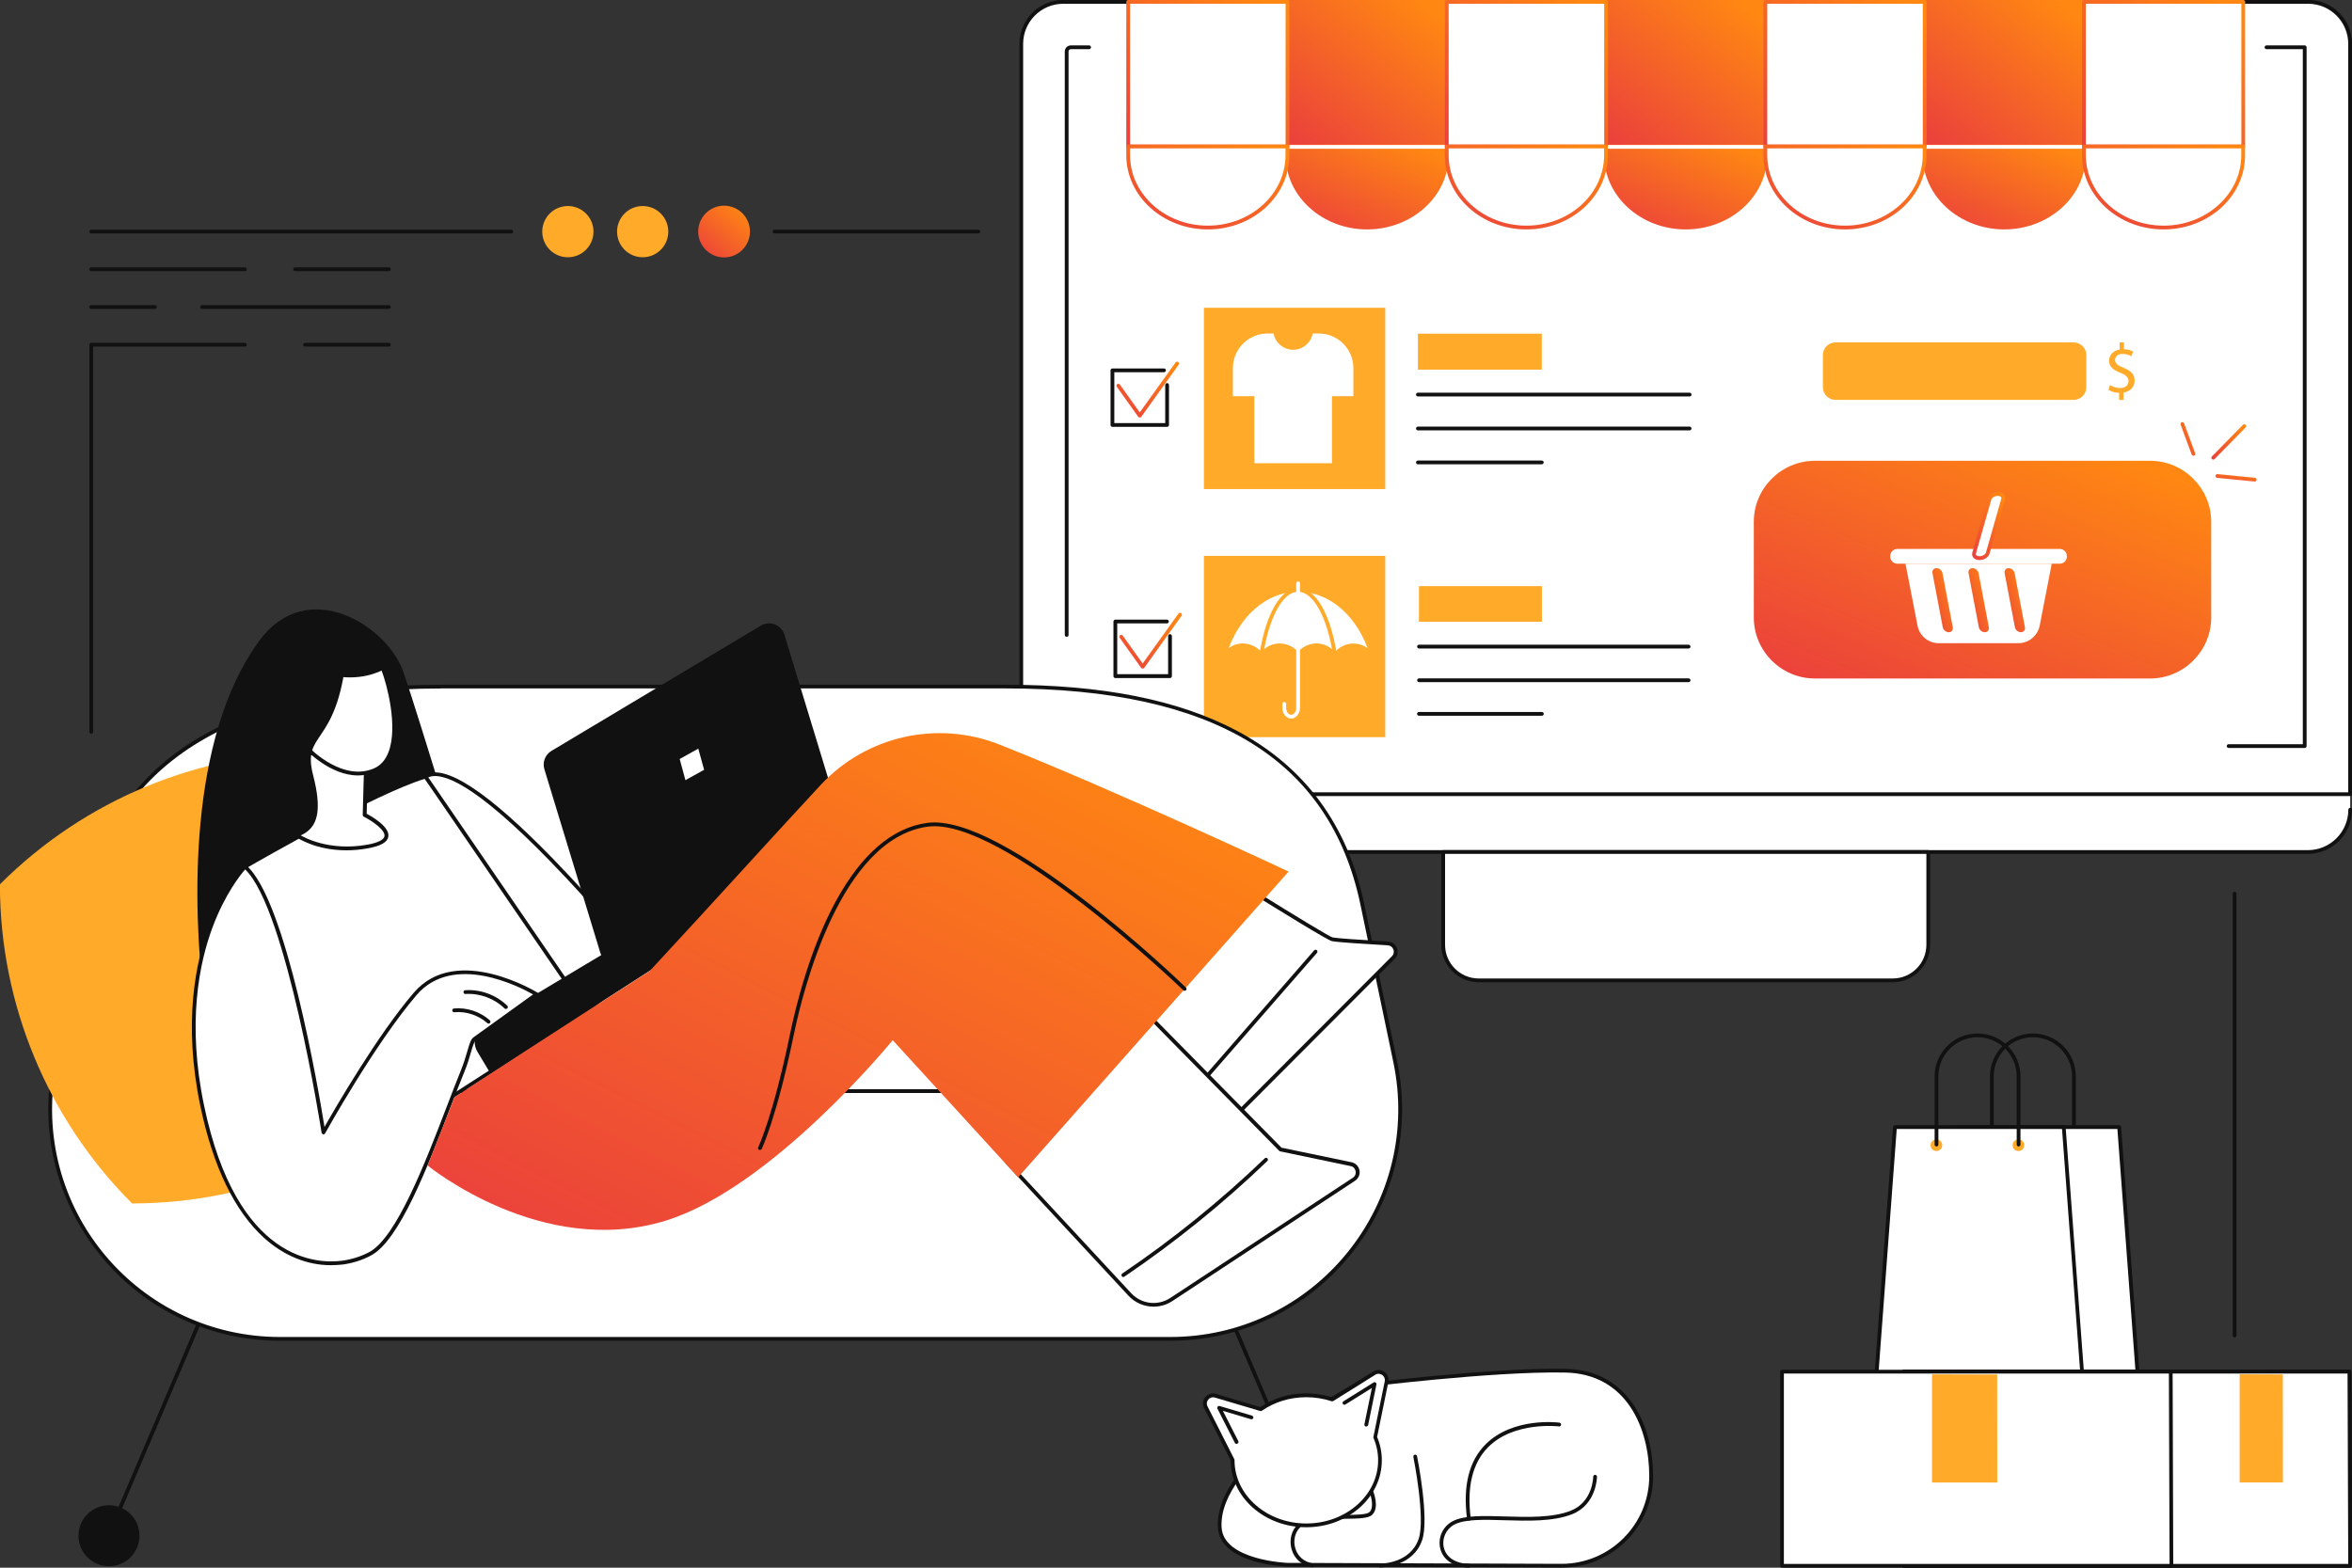 <svg width="270" height="180" viewBox="0 0 270 180" fill="none" xmlns="http://www.w3.org/2000/svg">
<rect x="0" y="0" width="270" height="180" fill="#333333" stroke="none"/>
<g clip-path="url(#clip0_142_2808)">
<path d="M267.69 90.108H123.207L117.246 90.954V93.118C117.246 95.725 119.42 97.829 122.105 97.829H264.936C267.621 97.829 269.795 95.725 269.795 93.118V91.387L267.69 90.108Z" fill="white"/>
<path d="M269.785 91.19H117.246V5.026C117.246 2.371 119.4 0.207 122.066 0.207H264.975C267.631 0.207 269.795 2.361 269.795 5.026V91.19H269.785Z" fill="white"/>
<path d="M269.785 91.407H117.246C117.128 91.407 117.029 91.308 117.029 91.19V5.026C117.029 2.252 119.282 -0.01 122.066 -0.01H264.974C267.748 -0.01 270.011 2.243 270.011 5.026V91.19C270.001 91.308 269.903 91.407 269.785 91.407ZM117.462 90.974H269.568V5.036C269.568 2.498 267.503 0.433 264.965 0.433H122.056C119.518 0.433 117.452 2.498 117.452 5.036V90.974H117.462Z" fill="#111111"/>
<path d="M122.449 73.121C122.331 73.121 122.232 73.023 122.232 72.905V5.912C122.232 5.528 122.547 5.213 122.931 5.213H125.026C125.144 5.213 125.242 5.311 125.242 5.43C125.242 5.548 125.144 5.646 125.026 5.646H122.931C122.783 5.646 122.665 5.764 122.665 5.912V72.905C122.675 73.023 122.577 73.121 122.449 73.121Z" fill="#111111"/>
<path d="M264.571 85.879H255.836C255.718 85.879 255.619 85.78 255.619 85.662C255.619 85.544 255.718 85.446 255.836 85.446H264.354V5.646H260.183C260.065 5.646 259.967 5.548 259.967 5.43C259.967 5.311 260.065 5.213 260.183 5.213H264.571C264.689 5.213 264.787 5.311 264.787 5.43V85.672C264.787 85.79 264.698 85.879 264.571 85.879Z" fill="#111111"/>
<path d="M264.935 98.046H122.105C119.311 98.046 117.029 95.774 117.029 92.971C117.029 92.853 117.128 92.754 117.246 92.754C117.364 92.754 117.462 92.853 117.462 92.971C117.462 95.528 119.548 97.613 122.105 97.613H264.935C267.493 97.613 269.578 95.528 269.578 92.971C269.578 92.853 269.676 92.754 269.795 92.754C269.913 92.754 270.011 92.853 270.011 92.971C270.001 95.764 267.729 98.046 264.935 98.046Z" fill="#111111"/>
<path d="M217.276 112.564H169.754C167.502 112.564 165.672 110.734 165.672 108.482V97.829H221.358V108.482C221.358 110.734 219.528 112.564 217.276 112.564Z" fill="white"/>
<path d="M217.275 112.78H169.754C167.383 112.78 165.455 110.852 165.455 108.482V97.829C165.455 97.712 165.553 97.613 165.671 97.613H221.358C221.476 97.613 221.574 97.712 221.574 97.829V108.482C221.574 110.852 219.646 112.78 217.275 112.78ZM165.888 98.046V108.482C165.888 110.616 167.619 112.348 169.754 112.348H217.275C219.41 112.348 221.141 110.616 221.141 108.482V98.046H165.888Z" fill="#111111"/>
<path d="M166.085 0.216H147.799V16.82H166.085V0.216Z" fill="url(#paint0_linear_142_2808)"/>
<path d="M166.301 17.036H147.582V0H166.301V17.036ZM148.015 16.603H165.869V0.433H148.015V16.603Z" fill="url(#paint1_linear_142_2808)"/>
<path d="M147.799 16.82V17.823C147.799 22.407 151.891 26.125 156.937 26.125C161.983 26.125 166.076 22.407 166.076 17.823V16.82H147.799Z" fill="url(#paint2_linear_142_2808)"/>
<path d="M156.937 26.341C151.772 26.341 147.582 22.515 147.582 17.823V16.603H166.301V17.823C166.301 22.525 162.101 26.341 156.937 26.341ZM148.015 17.036V17.823C148.015 22.279 152.018 25.908 156.937 25.908C161.855 25.908 165.859 22.279 165.859 17.823V17.036H148.015Z" fill="url(#paint3_linear_142_2808)"/>
<path d="M202.658 0.216H184.371V16.82H202.658V0.216Z" fill="url(#paint4_linear_142_2808)"/>
<path d="M202.874 17.036H184.154V0H202.874V17.036ZM184.587 16.603H202.441V0.433H184.587V16.603Z" fill="url(#paint5_linear_142_2808)"/>
<path d="M184.371 16.82V17.823C184.371 22.407 188.463 26.125 193.509 26.125C198.556 26.125 202.648 22.407 202.648 17.823V16.82H184.371Z" fill="url(#paint6_linear_142_2808)"/>
<path d="M193.509 26.341C188.345 26.341 184.145 22.515 184.145 17.823V16.603H202.864V17.823C202.874 22.525 198.673 26.341 193.509 26.341ZM184.587 17.036V17.823C184.587 22.279 188.591 25.908 193.509 25.908C198.428 25.908 202.431 22.279 202.431 17.823V17.036H184.587Z" fill="url(#paint7_linear_142_2808)"/>
<path d="M239.232 0.216H220.945V16.82H239.232V0.216Z" fill="url(#paint8_linear_142_2808)"/>
<path d="M239.448 17.036H220.729V0H239.448V17.036ZM221.161 16.603H239.015V0.433H221.161V16.603Z" fill="url(#paint9_linear_142_2808)"/>
<path d="M220.945 16.82V17.823C220.945 22.407 225.037 26.125 230.084 26.125C235.13 26.125 239.222 22.407 239.222 17.823V16.82H220.945Z" fill="url(#paint10_linear_142_2808)"/>
<path d="M230.083 26.341C224.919 26.341 220.719 22.515 220.719 17.823V16.603H239.438V17.823C239.448 22.525 235.248 26.341 230.083 26.341ZM221.161 17.036V17.823C221.161 22.279 225.165 25.908 230.083 25.908C235.002 25.908 239.005 22.279 239.005 17.823V17.036H221.161Z" fill="url(#paint11_linear_142_2808)"/>
<path d="M243.922 17.075H142.859C142.741 17.075 142.643 16.977 142.643 16.859C142.643 16.741 142.741 16.643 142.859 16.643H243.922C244.04 16.643 244.138 16.741 244.138 16.859C244.138 16.977 244.04 17.075 243.922 17.075Z" fill="white"/>
<path d="M147.798 0.216H129.512V16.82H147.798V0.216Z" fill="white"/>
<path d="M147.798 17.036H129.511C129.393 17.036 129.295 16.938 129.295 16.82V0.216C129.295 0.098 129.393 0 129.511 0H147.798C147.916 0 148.014 0.098 148.014 0.216V16.82C148.014 16.938 147.916 17.036 147.798 17.036ZM129.728 16.603H147.582V0.433H129.728V16.603Z" fill="url(#paint12_linear_142_2808)"/>
<path d="M129.512 16.82V17.823C129.512 22.407 133.604 26.125 138.65 26.125C143.696 26.125 147.788 22.407 147.788 17.823V16.82H129.512Z" fill="white"/>
<path d="M138.66 26.341C133.495 26.341 129.295 22.515 129.295 17.823V16.82C129.295 16.702 129.393 16.603 129.511 16.603H147.798C147.916 16.603 148.014 16.702 148.014 16.82V17.823C148.014 22.525 143.814 26.341 138.66 26.341ZM129.728 17.036V17.823C129.728 22.279 133.731 25.908 138.65 25.908C143.568 25.908 147.572 22.279 147.572 17.823V17.036H129.728Z" fill="url(#paint13_linear_142_2808)"/>
<path d="M184.371 0.216H166.084V16.82H184.371V0.216Z" fill="white"/>
<path d="M184.37 17.036H166.084C165.966 17.036 165.867 16.938 165.867 16.82V0.216C165.867 0.098 165.966 0 166.084 0H184.37C184.488 0 184.587 0.098 184.587 0.216V16.82C184.587 16.938 184.488 17.036 184.37 17.036ZM166.3 16.603H184.154V0.433H166.3V16.603Z" fill="url(#paint14_linear_142_2808)"/>
<path d="M166.084 16.82V17.823C166.084 22.407 170.176 26.125 175.232 26.125C180.278 26.125 184.38 22.407 184.38 17.823V16.82H166.084Z" fill="white"/>
<path d="M175.222 26.341C170.058 26.341 165.857 22.515 165.857 17.823V16.82C165.857 16.702 165.956 16.603 166.074 16.603H184.36C184.478 16.603 184.577 16.702 184.577 16.82V17.823C184.587 22.525 180.386 26.341 175.222 26.341ZM166.3 17.036V17.823C166.3 22.279 170.304 25.908 175.222 25.908C180.14 25.908 184.144 22.279 184.144 17.823V17.036H166.3Z" fill="url(#paint15_linear_142_2808)"/>
<path d="M220.945 0.216H202.658V16.82H220.945V0.216Z" fill="white"/>
<path d="M220.944 17.036H202.658C202.54 17.036 202.441 16.938 202.441 16.82V0.216C202.441 0.098 202.54 0 202.658 0H220.944C221.062 0 221.161 0.098 221.161 0.216V16.82C221.161 16.938 221.062 17.036 220.944 17.036ZM202.874 16.603H220.728V0.433H202.874V16.603Z" fill="url(#paint16_linear_142_2808)"/>
<path d="M202.658 16.82V17.823C202.658 22.407 206.75 26.125 211.806 26.125C216.853 26.125 220.945 22.407 220.945 17.823V16.82H202.658Z" fill="white"/>
<path d="M211.796 26.341C206.632 26.341 202.432 22.515 202.432 17.823V16.82C202.432 16.702 202.53 16.603 202.648 16.603H220.935C221.053 16.603 221.151 16.702 221.151 16.82V17.823C221.161 22.525 216.961 26.341 211.796 26.341ZM202.874 17.036V17.823C202.874 22.279 206.878 25.908 211.796 25.908C216.715 25.908 220.718 22.279 220.718 17.823V17.036H202.874Z" fill="url(#paint17_linear_142_2808)"/>
<path d="M257.517 0.216H239.23V16.82H257.517V0.216Z" fill="white"/>
<path d="M257.517 17.036H239.23C239.112 17.036 239.014 16.938 239.014 16.82V0.216C239.014 0.098 239.112 0 239.23 0H257.517C257.635 0 257.733 0.098 257.733 0.216V16.82C257.733 16.938 257.635 17.036 257.517 17.036ZM239.446 16.603H257.3V0.433H239.446V16.603Z" fill="url(#paint18_linear_142_2808)"/>
<path d="M239.23 16.82V17.823C239.23 22.407 243.323 26.125 248.379 26.125C253.425 26.125 257.517 22.407 257.517 17.823V16.82H239.23Z" fill="white"/>
<path d="M248.369 26.341C243.204 26.341 239.004 22.515 239.004 17.823V16.82C239.004 16.702 239.102 16.603 239.22 16.603H257.507C257.625 16.603 257.723 16.702 257.723 16.82V17.823C257.733 22.525 253.533 26.341 248.369 26.341ZM239.447 17.036V17.823C239.447 22.279 243.45 25.908 248.369 25.908C253.287 25.908 257.29 22.279 257.29 17.823V17.036H239.447Z" fill="url(#paint19_linear_142_2808)"/>
<path d="M159.022 35.341H138.207V56.154H159.022V35.341Z" fill="#FFAA29"/>
<path d="M155.362 42.266C155.362 40.072 153.581 38.292 151.388 38.292H150.689C150.493 39.354 149.558 40.161 148.447 40.161C147.335 40.161 146.4 39.354 146.204 38.292H145.505C143.312 38.292 141.531 40.072 141.531 42.266V45.492H143.99V53.184H152.903V45.492H155.362V42.266Z" fill="white"/>
<path d="M193.962 45.521H162.769C162.651 45.521 162.553 45.423 162.553 45.305C162.553 45.187 162.651 45.089 162.769 45.089H193.962C194.08 45.089 194.178 45.187 194.178 45.305C194.178 45.433 194.08 45.521 193.962 45.521Z" fill="#111111"/>
<path d="M193.962 49.416H162.769C162.651 49.416 162.553 49.318 162.553 49.2C162.553 49.082 162.651 48.984 162.769 48.984H193.962C194.08 48.984 194.178 49.082 194.178 49.2C194.178 49.318 194.08 49.416 193.962 49.416Z" fill="#111111"/>
<path d="M176.993 53.312H162.769C162.651 53.312 162.553 53.213 162.553 53.095C162.553 52.977 162.651 52.879 162.769 52.879H176.993C177.111 52.879 177.21 52.977 177.21 53.095C177.21 53.213 177.111 53.312 176.993 53.312Z" fill="#111111"/>
<path d="M176.994 38.312H162.77V42.443H176.994V38.312Z" fill="#FFAA29"/>
<path d="M193.845 74.459H162.898C162.78 74.459 162.682 74.361 162.682 74.243C162.682 74.125 162.78 74.026 162.898 74.026H193.845C193.963 74.026 194.061 74.125 194.061 74.243C194.061 74.361 193.963 74.459 193.845 74.459Z" fill="#111111"/>
<path d="M193.845 78.325H162.898C162.78 78.325 162.682 78.226 162.682 78.108C162.682 77.99 162.78 77.892 162.898 77.892H193.845C193.963 77.892 194.061 77.99 194.061 78.108C194.061 78.226 193.963 78.325 193.845 78.325Z" fill="#111111"/>
<path d="M177.004 82.18H162.888C162.77 82.18 162.672 82.082 162.672 81.964C162.672 81.846 162.77 81.748 162.888 81.748H177.004C177.122 81.748 177.22 81.846 177.22 81.964C177.22 82.082 177.122 82.18 177.004 82.18Z" fill="#111111"/>
<path d="M177.004 67.298H162.889V71.39H177.004V67.298Z" fill="#FFAA29"/>
<path d="M159.022 63.826H138.207V84.639H159.022V63.826Z" fill="#FFAA29"/>
<path d="M142.663 74.085C143.45 74.085 144.198 74.459 144.788 75.138C145.378 74.459 146.126 74.085 146.913 74.085C147.69 74.085 148.447 74.459 149.027 75.128C149.608 74.449 150.365 74.085 151.142 74.085C151.929 74.085 152.677 74.459 153.267 75.138C153.857 74.459 154.605 74.085 155.392 74.085C156.149 74.085 156.867 74.459 157.448 75.088C156.041 70.623 152.756 67.702 149.037 67.702C145.329 67.702 142.043 70.574 140.637 75.039C141.197 74.42 141.916 74.085 142.663 74.085Z" fill="white"/>
<path d="M157.477 75.374C157.389 75.374 157.3 75.315 157.27 75.216C155.913 70.8 152.677 67.938 149.027 67.938C145.378 67.938 142.141 70.79 140.784 75.197C140.745 75.315 140.627 75.374 140.509 75.344C140.391 75.305 140.332 75.187 140.361 75.069C141.778 70.475 145.171 67.505 149.017 67.505C152.873 67.505 156.267 70.485 157.684 75.088C157.723 75.207 157.654 75.325 157.536 75.364C157.516 75.374 157.497 75.374 157.477 75.374Z" fill="#FFAA29"/>
<path d="M153.237 75.374C153.129 75.374 153.041 75.295 153.021 75.187C152.362 70.849 150.749 67.938 149.017 67.938C147.286 67.938 145.683 70.839 145.014 75.167C144.994 75.285 144.886 75.364 144.768 75.344C144.65 75.325 144.571 75.216 144.591 75.098C145.299 70.485 147.04 67.505 149.017 67.505C151.004 67.505 152.746 70.495 153.454 75.118C153.474 75.236 153.395 75.344 153.277 75.364C153.267 75.374 153.247 75.374 153.237 75.374Z" fill="#FFAA29"/>
<path d="M144.788 75.364C144.729 75.364 144.67 75.335 144.621 75.285C144.08 74.656 143.391 74.311 142.673 74.311C141.955 74.311 141.267 74.656 140.726 75.285C140.647 75.374 140.509 75.384 140.421 75.305C140.332 75.226 140.322 75.089 140.401 75C141.021 74.272 141.827 73.879 142.673 73.879C143.519 73.879 144.326 74.272 144.946 75C145.024 75.089 145.014 75.226 144.926 75.305C144.887 75.354 144.837 75.364 144.788 75.364Z" fill="#FFAA29"/>
<path d="M149.009 75.364C148.95 75.364 148.891 75.335 148.842 75.285C148.301 74.656 147.612 74.311 146.894 74.311C146.176 74.311 145.487 74.656 144.946 75.285C144.868 75.374 144.73 75.384 144.641 75.305C144.553 75.226 144.543 75.089 144.622 75C145.241 74.272 146.048 73.879 146.894 73.879C147.74 73.879 148.547 74.272 149.166 75C149.245 75.089 149.235 75.226 149.147 75.305C149.117 75.354 149.068 75.364 149.009 75.364Z" fill="#FFAA29"/>
<path d="M153.237 75.364C153.178 75.364 153.119 75.335 153.07 75.285C152.529 74.656 151.841 74.311 151.123 74.311C150.404 74.311 149.716 74.656 149.175 75.285C149.096 75.374 148.958 75.384 148.87 75.305C148.781 75.226 148.772 75.089 148.85 75C149.47 74.272 150.277 73.879 151.123 73.879C151.969 73.879 152.775 74.272 153.395 75C153.474 75.089 153.464 75.226 153.375 75.305C153.336 75.354 153.287 75.364 153.237 75.364Z" fill="#FFAA29"/>
<path d="M153.248 75.364C153.199 75.364 153.149 75.344 153.11 75.315C153.022 75.236 153.012 75.098 153.09 75.01C153.71 74.282 154.517 73.888 155.363 73.888C156.209 73.888 157.015 74.282 157.635 75.01C157.714 75.098 157.704 75.236 157.615 75.315C157.527 75.394 157.389 75.384 157.31 75.295C156.769 74.666 156.081 74.321 155.363 74.321C154.645 74.321 153.956 74.666 153.415 75.295C153.366 75.344 153.307 75.364 153.248 75.364Z" fill="#FFAA29"/>
<path d="M148.222 82.505C147.661 82.505 147.209 81.944 147.209 81.256V80.813C147.209 80.695 147.307 80.597 147.425 80.597C147.543 80.597 147.642 80.695 147.642 80.813V81.256C147.642 81.698 147.907 82.072 148.222 82.072C148.537 82.072 148.803 81.698 148.803 81.256V66.974C148.803 66.856 148.901 66.757 149.019 66.757C149.137 66.757 149.235 66.856 149.235 66.974V81.256C149.235 81.944 148.783 82.505 148.222 82.505Z" fill="white"/>
<path d="M133.979 49.013H127.703C127.585 49.013 127.486 48.915 127.486 48.797V42.521C127.486 42.403 127.585 42.305 127.703 42.305H133.624C133.743 42.305 133.841 42.403 133.841 42.521C133.841 42.639 133.743 42.738 133.624 42.738H127.919V48.58H133.762V44.203C133.762 44.085 133.861 43.987 133.979 43.987C134.097 43.987 134.195 44.085 134.195 44.203V48.797C134.195 48.915 134.097 49.013 133.979 49.013Z" fill="#111111"/>
<path d="M130.841 47.941C130.772 47.941 130.703 47.911 130.664 47.852L128.205 44.41C128.136 44.312 128.156 44.174 128.254 44.105C128.352 44.036 128.49 44.056 128.559 44.154L130.841 47.351L134.953 41.616C135.022 41.518 135.159 41.498 135.258 41.567C135.356 41.636 135.376 41.774 135.307 41.872L131.018 47.852C130.969 47.902 130.91 47.941 130.841 47.941Z" fill="url(#paint20_linear_142_2808)"/>
<path d="M134.313 77.852H128.037C127.919 77.852 127.82 77.754 127.82 77.636V71.361C127.82 71.243 127.919 71.144 128.037 71.144H133.958C134.077 71.144 134.175 71.243 134.175 71.361C134.175 71.479 134.077 71.577 133.958 71.577H128.253V77.41H134.096V73.033C134.096 72.915 134.195 72.816 134.313 72.816C134.431 72.816 134.529 72.915 134.529 73.033V77.626C134.529 77.754 134.44 77.852 134.313 77.852Z" fill="#111111"/>
<path d="M131.175 76.77C131.106 76.77 131.037 76.741 130.998 76.682L128.539 73.239C128.47 73.141 128.49 73.003 128.588 72.934C128.686 72.866 128.824 72.885 128.893 72.984L131.175 76.18L135.287 70.446C135.356 70.347 135.493 70.328 135.592 70.397C135.69 70.466 135.71 70.603 135.641 70.702L131.352 76.682C131.313 76.741 131.244 76.77 131.175 76.77Z" fill="url(#paint21_linear_142_2808)"/>
<path d="M246.835 77.902H208.334C204.488 77.902 201.33 74.754 201.33 70.898V59.911C201.33 56.066 204.478 52.908 208.334 52.908H246.835C250.681 52.908 253.839 56.056 253.839 59.911V70.908C253.839 74.754 250.681 77.902 246.835 77.902Z" fill="url(#paint22_linear_142_2808)"/>
<path d="M231.705 73.849H222.547C221.367 73.849 220.353 73.013 220.127 71.853L218.74 64.721H235.532L234.145 71.853C233.899 73.013 232.886 73.849 231.705 73.849Z" fill="white"/>
<path d="M236.457 64.721H217.797C217.354 64.721 216.99 64.357 216.99 63.915V63.836C216.99 63.394 217.354 63.029 217.797 63.029H236.457C236.9 63.029 237.264 63.394 237.264 63.836V63.925C237.264 64.367 236.9 64.721 236.457 64.721Z" fill="white"/>
<path d="M227.239 64.092C227.672 64.092 228.095 63.836 228.184 63.521L229.954 57.305C230.043 56.99 229.767 56.734 229.335 56.734C228.902 56.734 228.479 56.99 228.39 57.305L226.62 63.521C226.531 63.836 226.816 64.092 227.239 64.092Z" fill="white"/>
<path d="M227.24 64.308C226.925 64.308 226.659 64.19 226.512 63.993C226.394 63.836 226.364 63.649 226.413 63.453L228.184 57.236C228.302 56.823 228.804 56.498 229.335 56.498C229.65 56.498 229.915 56.616 230.063 56.813C230.181 56.971 230.21 57.157 230.161 57.354L228.391 63.571C228.282 63.984 227.771 64.308 227.24 64.308ZM229.335 56.941C228.971 56.941 228.656 57.157 228.597 57.354L226.827 63.571C226.807 63.63 226.817 63.679 226.856 63.728C226.925 63.816 227.072 63.866 227.24 63.866C227.604 63.866 227.918 63.649 227.977 63.453L229.748 57.236C229.768 57.177 229.758 57.128 229.719 57.079C229.65 56.99 229.502 56.941 229.335 56.941Z" fill="url(#paint23_linear_142_2808)"/>
<path d="M227.85 72.59C227.535 72.59 227.23 72.335 227.161 72.02L225.981 65.803C225.922 65.489 226.128 65.233 226.443 65.233C226.758 65.233 227.063 65.489 227.132 65.803L228.312 72.02C228.371 72.335 228.165 72.59 227.85 72.59Z" fill="url(#paint24_linear_142_2808)"/>
<path d="M231.992 72.59C231.678 72.59 231.373 72.335 231.304 72.02L230.123 65.803C230.064 65.489 230.271 65.233 230.586 65.233C230.9 65.233 231.205 65.489 231.274 65.803L232.455 72.02C232.514 72.335 232.307 72.59 231.992 72.59Z" fill="url(#paint25_linear_142_2808)"/>
<path d="M223.709 72.59C223.394 72.59 223.089 72.335 223.021 72.02L221.84 65.803C221.781 65.489 221.988 65.233 222.302 65.233C222.617 65.233 222.922 65.489 222.991 65.803L224.171 72.02C224.24 72.335 224.024 72.59 223.709 72.59Z" fill="url(#paint26_linear_142_2808)"/>
<path d="M254.066 52.77C254.006 52.77 253.957 52.751 253.918 52.712C253.829 52.623 253.829 52.495 253.918 52.407L257.479 48.777C257.558 48.688 257.695 48.688 257.784 48.777C257.872 48.866 257.872 48.993 257.784 49.082L254.223 52.712C254.174 52.751 254.115 52.77 254.066 52.77Z" fill="url(#paint27_linear_142_2808)"/>
<path d="M251.802 52.328C251.714 52.328 251.635 52.279 251.596 52.19L250.327 48.757C250.287 48.649 250.346 48.521 250.455 48.482C250.563 48.443 250.691 48.502 250.73 48.61L251.999 52.043C252.038 52.151 251.979 52.279 251.871 52.318C251.851 52.318 251.822 52.328 251.802 52.328Z" fill="url(#paint28_linear_142_2808)"/>
<path d="M258.836 55.288C258.826 55.288 258.826 55.288 258.816 55.288L254.528 54.866C254.41 54.856 254.321 54.748 254.331 54.63C254.341 54.511 254.449 54.423 254.567 54.433L258.856 54.856C258.974 54.866 259.062 54.974 259.052 55.092C259.043 55.21 258.954 55.288 258.836 55.288Z" fill="url(#paint29_linear_142_2808)"/>
<path d="M243.265 45.925V45.108C242.802 45.098 242.32 44.951 242.035 44.754L242.232 44.213C242.517 44.41 242.94 44.557 243.393 44.557C243.963 44.557 244.347 44.223 244.347 43.77C244.347 43.328 244.032 43.053 243.442 42.816C242.625 42.492 242.114 42.128 242.114 41.429C242.114 40.761 242.586 40.259 243.324 40.131V39.315H243.825V40.092C244.307 40.111 244.642 40.239 244.868 40.377L244.671 40.908C244.504 40.81 244.17 40.633 243.658 40.633C243.039 40.633 242.802 41.007 242.802 41.321C242.802 41.744 243.098 41.951 243.796 42.236C244.622 42.571 245.045 42.993 245.045 43.712C245.045 44.351 244.603 44.941 243.776 45.079V45.915H243.265V45.925Z" fill="#FFAA29"/>
<path d="M238.042 39.315H210.716C209.909 39.315 209.26 39.964 209.26 40.77V44.459C209.26 45.266 209.909 45.915 210.716 45.915H238.042C238.849 45.915 239.498 45.266 239.498 44.459V40.77C239.508 39.974 238.849 39.315 238.042 39.315Z" fill="#FFAA29"/>
<path d="M151.535 175.593C151.447 175.593 151.368 175.544 151.338 175.466L139.033 146.597C138.983 146.489 139.033 146.361 139.151 146.311C139.259 146.262 139.387 146.311 139.436 146.43L151.742 175.298C151.791 175.407 151.742 175.534 151.624 175.584C151.584 175.584 151.555 175.593 151.535 175.593Z" fill="#111111"/>
<path d="M151.859 179.833C153.793 179.833 155.361 178.265 155.361 176.331C155.361 174.397 153.793 172.83 151.859 172.83C149.925 172.83 148.357 174.397 148.357 176.331C148.357 178.265 149.925 179.833 151.859 179.833Z" fill="#111111"/>
<path d="M12.847 175.593C12.818 175.593 12.788 175.584 12.758 175.574C12.65 175.525 12.601 175.397 12.64 175.289L24.946 146.42C24.995 146.311 25.123 146.262 25.232 146.302C25.34 146.351 25.389 146.479 25.349 146.587L13.044 175.456C13.004 175.544 12.926 175.593 12.847 175.593Z" fill="#111111"/>
<path d="M12.512 179.833C14.446 179.833 16.014 178.265 16.014 176.331C16.014 174.397 14.446 172.83 12.512 172.83C10.578 172.83 9.01 174.397 9.01 176.331C9.01 178.265 10.578 179.833 12.512 179.833Z" fill="#111111"/>
<path d="M134.361 153.728H32.137C15.68 153.728 3.236 138.807 6.197 122.597L9.434 104.892C13.063 84.984 30.386 78.836 50.61 78.836H115.415C135.236 78.836 152.352 84.443 156.395 103.859L160.172 121.948C163.596 138.334 151.093 153.728 134.361 153.728Z" fill="white"/>
<path d="M134.361 153.944H32.137C24.228 153.944 16.792 150.462 11.726 144.384C6.65 138.305 4.564 130.348 5.981 122.557L9.217 104.852C12.395 87.443 26.323 78.62 50.61 78.62H115.415C126.55 78.62 135.217 80.341 141.925 83.872C149.775 88.013 154.713 94.721 156.612 103.81L160.389 121.898C162.032 129.777 160.064 137.882 154.989 144.128C149.913 150.364 142.397 153.944 134.361 153.944ZM50.61 79.052C26.559 79.052 12.768 87.757 9.64 104.931L6.404 122.636C5.007 130.298 7.063 138.128 12.05 144.108C17.038 150.079 24.356 153.511 32.127 153.511H134.351C142.26 153.511 149.647 149.99 154.644 143.852C159.641 137.705 161.579 129.738 159.956 121.987L156.179 103.898C152.687 87.177 139.348 79.043 115.405 79.043H50.61V79.052Z" fill="#111111"/>
<path d="M135.836 125.498H28.084C27.966 125.498 27.867 125.4 27.867 125.282C27.867 125.164 27.966 125.066 28.084 125.066H135.836C135.954 125.066 136.052 125.164 136.052 125.282C136.052 125.41 135.954 125.498 135.836 125.498Z" fill="#111111"/>
<path d="M36.613 86.361C22.88 86.361 9.709 91.82 7.11569e-05 101.528L-0.01 101.538V101.548C-0.01 115.289 5.45 128.459 15.159 138.177C28.891 138.177 42.062 132.718 51.771 123.01L51.781 123V122.99C51.781 109.259 46.331 96.079 36.613 86.361Z" fill="#FFAA29"/>
<path d="M23.402 114.807L54.781 104.489C54.781 104.489 48.141 82.456 46.302 77.144C44.462 71.833 35.245 65.99 29.697 73.662C21.572 84.885 22.123 104.026 23.402 114.807Z" fill="#111111"/>
<path d="M36.002 136.131L28.123 99.521C28.123 99.521 42.927 90.915 48.849 89.184C48.849 89.184 64.824 110.449 68.001 115.554L36.002 136.131Z" fill="white"/>
<path d="M36.003 136.348C35.973 136.348 35.944 136.338 35.924 136.328C35.855 136.298 35.806 136.239 35.796 136.17L27.917 99.561C27.897 99.472 27.937 99.374 28.015 99.325C28.163 99.236 42.908 90.679 48.791 88.967C48.879 88.938 48.968 88.977 49.027 89.046C49.184 89.262 65.041 110.38 68.189 115.426C68.248 115.525 68.218 115.662 68.12 115.721L36.121 136.308C36.082 136.338 36.042 136.348 36.003 136.348ZM28.37 99.629L36.151 135.777L67.707 115.475C64.451 110.351 50.05 91.141 48.771 89.42C43.154 91.131 29.865 98.764 28.37 99.629Z" fill="#111111"/>
<path d="M73.933 110.734C73.933 110.734 54.014 85.987 48.85 89.184L67.303 116.125L73.933 110.734Z" fill="white"/>
<path d="M67.303 116.331C67.293 116.331 67.283 116.331 67.274 116.331C67.215 116.321 67.156 116.292 67.126 116.243L48.672 89.302C48.643 89.252 48.623 89.193 48.643 89.134C48.653 89.075 48.692 89.026 48.741 88.997C50.984 87.61 55.942 90.846 63.486 98.606C69.054 104.331 74.051 110.538 74.1 110.597C74.179 110.685 74.159 110.823 74.071 110.902L67.441 116.282C67.401 116.311 67.352 116.331 67.303 116.331ZM49.164 89.252L67.352 115.79L73.628 110.695C72.792 109.662 68.218 104.085 63.172 98.902C54.387 89.862 50.699 88.593 49.164 89.252Z" fill="#111111"/>
<path d="M94.453 98.666L56.296 123.246L54.811 120.767C54.181 119.715 54.526 118.348 55.578 117.708L92.594 95.547L94.453 98.666Z" fill="#111111"/>
<path d="M95.644 96.039L71.613 110.42C70.59 111.029 69.252 110.518 68.908 109.377L62.494 88.328C62.248 87.521 62.583 86.646 63.31 86.213L87.342 71.833C88.365 71.223 89.703 71.734 90.047 72.875L96.46 93.925C96.706 94.731 96.372 95.597 95.644 96.039Z" fill="#111111"/>
<path d="M80.829 88.387L78.684 89.577L78.025 87.147L80.16 85.957L80.829 88.387Z" fill="white"/>
<path d="M47.66 114.108C42.811 119.764 37.125 130.033 37.125 130.033C37.125 130.033 33.062 103.741 28.124 99.521C28.124 99.521 19.35 108.521 23.206 126.954C26.383 142.151 33.879 145.721 39.328 144.954C40.489 144.787 41.561 144.433 42.476 143.941C46.421 141.846 50.464 129.403 53.08 123.02C53.916 120.984 54.025 119.518 54.516 119.243L61.589 114.148C61.599 114.157 52.51 108.452 47.66 114.108Z" fill="white"/>
<path d="M37.961 145.269C35.236 145.269 32.55 144.167 30.278 142.102C26.904 139.013 24.455 133.938 22.999 127.003C21.002 117.423 22.448 110.429 24.022 106.249C25.734 101.705 27.878 99.462 27.976 99.374C28.055 99.295 28.183 99.285 28.271 99.364C32.855 103.279 36.593 125.311 37.252 129.393C38.502 127.19 43.332 118.839 47.502 113.98C52.411 108.256 61.628 113.931 61.717 113.98C61.776 114.02 61.815 114.088 61.815 114.157C61.815 114.226 61.785 114.295 61.726 114.344L54.654 119.439C54.644 119.449 54.644 119.449 54.634 119.449C54.437 119.557 54.26 120.148 54.064 120.816C53.886 121.446 53.66 122.223 53.286 123.118C52.795 124.308 52.254 125.734 51.673 127.239C49.086 133.997 45.86 142.416 42.584 144.157C41.61 144.679 40.499 145.033 39.358 145.19C38.895 145.239 38.423 145.269 37.961 145.269ZM28.144 99.826C27.632 100.407 25.852 102.61 24.416 106.426C22.871 110.548 21.445 117.452 23.422 126.915C27.199 144.993 36.534 145.131 39.308 144.748C40.39 144.6 41.463 144.256 42.387 143.764C45.515 142.102 48.85 133.416 51.28 127.072C51.86 125.567 52.401 124.141 52.893 122.941C53.247 122.066 53.473 121.298 53.65 120.688C53.906 119.803 54.064 119.272 54.408 119.066L61.195 114.177C59.641 113.292 52.017 109.357 47.817 114.256C43.046 119.823 37.38 130.033 37.321 130.131C37.272 130.21 37.184 130.259 37.095 130.239C37.007 130.22 36.938 130.151 36.918 130.062C36.879 129.807 32.895 104.361 28.144 99.826Z" fill="#111111"/>
<path d="M56.09 117.531C56.04 117.531 55.991 117.511 55.942 117.472C54.929 116.567 53.512 116.095 52.155 116.223C52.037 116.233 51.929 116.144 51.919 116.026C51.909 115.908 51.997 115.8 52.115 115.79C53.591 115.652 55.126 116.164 56.227 117.148C56.316 117.226 56.326 117.364 56.247 117.452C56.208 117.511 56.148 117.531 56.09 117.531Z" fill="#111111"/>
<path d="M58.067 115.849C58.008 115.849 57.959 115.829 57.92 115.79C56.749 114.639 55.067 114.02 53.434 114.128C53.316 114.138 53.208 114.049 53.208 113.921C53.198 113.803 53.286 113.695 53.414 113.695C55.175 113.577 56.975 114.246 58.234 115.475C58.323 115.564 58.323 115.692 58.234 115.78C58.175 115.829 58.116 115.849 58.067 115.849Z" fill="#111111"/>
<path d="M128.598 92.823C128.598 92.823 151.98 107.656 152.935 107.852C153.564 107.98 157.017 108.197 159.328 108.325C160.145 108.374 160.529 109.367 159.948 109.948L141.16 128.784L119.322 107.666L128.598 92.823Z" fill="white"/>
<path d="M141.149 129C141.09 129 141.041 128.98 141.002 128.941L119.174 107.823C119.105 107.754 119.085 107.636 119.144 107.548L128.42 92.705C128.45 92.656 128.499 92.616 128.558 92.606C128.617 92.597 128.676 92.606 128.725 92.636C138.06 98.557 152.225 107.439 152.983 107.636C153.445 107.725 155.708 107.892 159.347 108.108C159.81 108.138 160.203 108.423 160.37 108.856C160.538 109.288 160.439 109.77 160.105 110.095L141.316 128.931C141.267 128.98 141.208 129 141.149 129ZM119.597 107.636L141.149 128.479L159.79 109.79C160.036 109.544 160.036 109.22 159.957 109.013C159.849 108.738 159.613 108.561 159.318 108.541C156.731 108.393 153.514 108.187 152.894 108.059C151.95 107.872 131.794 95.105 128.676 93.118L119.597 107.636Z" fill="#111111"/>
<path d="M137.824 124.613C137.775 124.613 137.726 124.593 137.686 124.564C137.598 124.485 137.588 124.348 137.667 124.259L150.858 109.121C150.936 109.033 151.074 109.023 151.163 109.102C151.251 109.18 151.261 109.318 151.182 109.407L137.991 124.544C137.942 124.593 137.883 124.613 137.824 124.613Z" fill="#111111"/>
<path d="M115.641 133.475L129.697 148.633C130.937 149.97 132.953 150.207 134.468 149.213L155.421 135.413C156.129 134.951 155.922 133.859 155.096 133.682L147 131.99L129.225 113.941L115.641 133.475Z" fill="white"/>
<path d="M132.423 150.029C131.361 150.029 130.308 149.597 129.541 148.77L115.484 133.623C115.415 133.544 115.406 133.436 115.465 133.348L129.049 113.803C129.088 113.754 129.147 113.715 129.207 113.715C129.266 113.705 129.334 113.734 129.384 113.774L147.109 131.774L155.146 133.446C155.618 133.544 155.963 133.898 156.061 134.37C156.159 134.843 155.953 135.305 155.559 135.57L134.607 149.37C133.928 149.823 133.171 150.029 132.423 150.029ZM115.917 133.456L129.856 148.485C131.026 149.744 132.915 149.97 134.351 149.026L155.304 135.226C155.608 135.029 155.667 134.705 155.618 134.469C155.569 134.233 155.402 133.957 155.048 133.889L146.952 132.197C146.913 132.187 146.873 132.167 146.844 132.138L129.256 114.266L115.917 133.456Z" fill="#111111"/>
<path d="M128.951 146.626C128.882 146.626 128.813 146.597 128.774 146.528C128.705 146.43 128.735 146.292 128.833 146.223C134.637 142.298 140.135 137.843 145.191 132.993C145.28 132.915 145.418 132.915 145.496 133.003C145.575 133.092 145.575 133.23 145.487 133.308C140.421 138.177 134.892 142.643 129.069 146.587C129.03 146.616 128.99 146.626 128.951 146.626Z" fill="#111111"/>
<path d="M49.076 133.81C49.076 133.81 62.169 144.57 76.452 140.144C88.709 136.338 102.48 119.429 102.48 119.429L116.871 135.177L147.926 100.072C147.926 100.072 128.41 90.915 114.747 85.495C107.605 82.662 99.47 84.492 94.237 90.098C89.496 95.184 82.039 103.456 74.563 111.511C66.31 116.744 52.175 125.98 52.175 125.98C52.175 125.98 49.302 133.338 49.076 133.81Z" fill="url(#paint30_linear_142_2808)"/>
<path d="M87.233 132.039C87.204 132.039 87.164 132.03 87.135 132.02C87.027 131.971 86.987 131.833 87.037 131.734C87.056 131.695 88.748 128.164 90.686 118.751C91.384 115.387 92.988 108.934 95.929 103.515C98.89 98.085 102.411 95.046 106.415 94.485C115.189 93.275 135.296 112.564 136.142 113.39C136.23 113.469 136.23 113.607 136.152 113.695C136.073 113.784 135.935 113.784 135.847 113.705C135.64 113.508 115.032 93.728 106.484 94.918C96.519 96.295 92.201 113.577 91.119 118.839C89.161 128.321 87.45 131.892 87.44 131.931C87.391 132 87.322 132.039 87.233 132.039Z" fill="#111111"/>
<path d="M34.627 86.557L34.135 95.941C34.135 95.941 37.184 98.095 42.211 97.2C47.237 96.305 41.847 93.58 41.847 93.58L42.044 86.174L34.627 86.557Z" fill="white"/>
<path d="M39.78 97.633C36.209 97.633 34.114 96.187 34.016 96.118C33.957 96.079 33.917 96 33.927 95.931L34.419 86.547C34.429 86.439 34.517 86.351 34.626 86.341L42.053 85.948C42.111 85.948 42.17 85.967 42.22 86.007C42.259 86.046 42.289 86.105 42.289 86.164L42.092 93.433C42.672 93.738 44.748 94.928 44.581 96.049C44.482 96.698 43.725 97.131 42.269 97.397C41.364 97.564 40.538 97.633 39.78 97.633ZM34.36 95.823C34.921 96.167 37.793 97.761 42.18 96.984C43.38 96.767 44.079 96.423 44.138 96C44.236 95.302 42.731 94.259 41.757 93.767C41.679 93.728 41.639 93.649 41.639 93.57L41.836 86.4L34.842 86.774L34.36 95.823Z" fill="#111111"/>
<path d="M35.245 85.898C35.245 85.898 39.209 90.128 43.065 88.407C46.921 86.685 44.678 78.364 43.921 76.702C43.921 76.702 40.694 78.561 36.494 76.8C34.487 75.954 33.238 81.029 35.245 85.898Z" fill="white"/>
<path d="M41.098 89.036C37.931 89.036 35.226 86.194 35.088 86.046C35.068 86.026 35.059 86.007 35.049 85.977C33.504 82.22 33.849 78.187 35.127 76.908C35.55 76.485 36.072 76.377 36.583 76.594C40.636 78.295 43.784 76.525 43.813 76.505C43.862 76.475 43.931 76.466 43.99 76.485C44.049 76.505 44.099 76.544 44.118 76.603C44.649 77.793 46.233 83.282 45.013 86.498C44.63 87.511 44 88.22 43.154 88.594C42.456 88.908 41.767 89.036 41.098 89.036ZM35.422 85.78C35.777 86.135 39.456 89.774 42.967 88.21C43.705 87.875 44.256 87.256 44.6 86.351C45.722 83.42 44.394 78.482 43.803 76.997C42.997 77.39 40.085 78.541 36.406 76.997C36.042 76.849 35.727 76.918 35.422 77.223C34.39 78.256 33.888 82.003 35.422 85.78Z" fill="#111111"/>
<path d="M38.501 74.203C38.501 74.203 40.095 72.305 39.77 75.305C38.619 85.928 34.616 83.862 35.953 89.036C37.891 96.551 34.144 95.941 30.405 97.072C30.405 97.072 27.435 76.948 38.501 74.203Z" fill="#111111"/>
<path d="M179.275 179.774L147.817 179.666C147.817 179.666 140.243 179.41 140.026 175.377C139.593 167.41 155.382 159.197 155.382 159.197C155.382 159.197 170.953 157.2 179.688 157.377C186.879 157.515 189.564 163.8 189.564 169.485C189.555 175.17 184.951 179.774 179.275 179.774Z" fill="white"/>
<path d="M179.275 179.99L147.817 179.882C147.492 179.872 140.036 179.577 139.81 175.387C139.377 167.37 154.634 159.344 155.283 159.01C155.303 159 155.332 158.99 155.352 158.99C155.509 158.97 171.042 157.003 179.688 157.17C187.135 157.318 189.771 163.898 189.771 169.495C189.771 175.279 185.059 179.99 179.275 179.99ZM155.44 159.413C154.624 159.846 139.829 167.803 140.233 175.367C140.439 179.154 147.748 179.449 147.817 179.449L179.265 179.557C184.813 179.557 189.328 175.043 189.328 169.485C189.328 164.085 186.8 157.731 179.668 157.593C171.258 157.436 156.316 159.305 155.44 159.413Z" fill="#111111"/>
<path d="M157.752 157.662L152.922 160.682C151.998 160.377 150.994 160.21 149.952 160.21C147.975 160.21 146.165 160.81 144.728 161.803L139.525 160.259C138.738 160.023 138.049 160.849 138.423 161.577L141.492 167.626C141.492 167.646 141.492 167.656 141.492 167.675C141.492 171.797 145.279 175.141 149.952 175.141C154.624 175.141 158.411 171.797 158.411 167.675C158.411 166.741 158.215 165.846 157.86 165.02L159.159 158.646C159.336 157.839 158.451 157.23 157.752 157.662Z" fill="white"/>
<path d="M149.951 175.357C145.17 175.357 141.275 171.915 141.275 167.675L138.226 161.666C138.009 161.252 138.068 160.761 138.363 160.407C138.659 160.043 139.131 159.905 139.573 160.043L144.679 161.557C146.203 160.525 148.023 159.984 149.941 159.984C150.945 159.984 151.938 160.131 152.883 160.436L157.634 157.475C158.027 157.23 158.519 157.239 158.903 157.505C159.286 157.771 159.473 158.223 159.375 158.685L158.086 164.99C158.45 165.846 158.627 166.751 158.627 167.666C158.637 171.915 154.742 175.357 149.951 175.357ZM141.678 167.508C141.698 167.548 141.718 167.587 141.718 167.626V167.656C141.718 171.669 145.416 174.925 149.961 174.925C154.506 174.925 158.204 171.669 158.204 167.675C158.204 166.79 158.027 165.934 157.673 165.108C157.653 165.069 157.653 165.02 157.663 164.98L158.962 158.607C159.031 158.262 158.853 158.007 158.667 157.869C158.48 157.741 158.175 157.662 157.88 157.849L153.05 160.869C152.991 160.898 152.932 160.908 152.863 160.889C151.938 160.584 150.955 160.426 149.961 160.426C148.092 160.426 146.321 160.967 144.856 161.98C144.807 162.02 144.738 162.03 144.669 162.01L139.465 160.466C139.131 160.367 138.855 160.515 138.708 160.692C138.56 160.869 138.462 161.164 138.619 161.479L141.678 167.508Z" fill="#111111"/>
<path d="M156.837 163.79C156.827 163.79 156.807 163.79 156.797 163.79C156.679 163.77 156.601 163.652 156.63 163.534L157.486 159.364L154.446 161.262C154.348 161.321 154.21 161.292 154.151 161.193C154.092 161.095 154.122 160.957 154.22 160.898L157.683 158.734C157.752 158.685 157.85 158.695 157.919 158.744C157.988 158.793 158.027 158.882 158.007 158.97L157.053 163.643C157.024 163.711 156.935 163.79 156.837 163.79Z" fill="#111111"/>
<path d="M141.954 165.787C141.875 165.787 141.796 165.748 141.757 165.669L139.76 161.744C139.721 161.666 139.73 161.577 139.789 161.508C139.848 161.439 139.937 161.41 140.016 161.439L143.724 162.541C143.842 162.571 143.901 162.698 143.872 162.807C143.842 162.925 143.714 162.984 143.606 162.954L140.38 161.99L142.15 165.462C142.209 165.571 142.16 165.698 142.052 165.757C142.022 165.777 141.993 165.787 141.954 165.787Z" fill="#111111"/>
<path d="M168.602 180H168.592C166.851 179.921 165.622 179.085 165.326 177.757C165.051 176.538 165.622 175.279 166.733 174.679C168.041 173.97 170.333 174.039 172.763 174.118C175.311 174.197 178.203 174.285 180.288 173.469C182.865 172.466 182.895 169.584 182.895 169.554C182.895 169.436 182.993 169.338 183.111 169.338C183.229 169.338 183.328 169.436 183.328 169.554C183.328 169.584 183.298 172.761 180.446 173.872C178.272 174.718 175.34 174.63 172.743 174.551C170.373 174.482 168.14 174.403 166.93 175.062C166.005 175.564 165.504 176.656 165.74 177.669C166.005 178.81 167.048 179.498 168.612 179.567C168.73 179.577 168.828 179.675 168.819 179.793C168.809 179.911 168.72 180 168.602 180Z" fill="#111111"/>
<path d="M168.631 174.6C168.523 174.6 168.435 174.521 168.415 174.413C167.913 170.636 168.631 167.754 170.53 165.846C173.658 162.708 178.803 163.318 179.019 163.348C179.137 163.367 179.225 163.475 179.206 163.593C179.186 163.711 179.078 163.8 178.96 163.78C178.911 163.771 173.805 163.171 170.835 166.161C169.035 167.971 168.366 170.734 168.838 174.364C168.858 174.482 168.769 174.59 168.651 174.61C168.651 174.6 168.641 174.6 168.631 174.6Z" fill="#111111"/>
<path d="M158.441 179.97C158.323 179.97 158.225 179.872 158.225 179.754C158.225 179.636 158.323 179.538 158.441 179.538C158.579 179.538 161.904 179.508 162.858 176.685C163.655 174.334 162.268 167.351 162.248 167.282C162.228 167.164 162.297 167.046 162.415 167.026C162.533 167.007 162.651 167.075 162.671 167.193C162.73 167.489 164.097 174.364 163.261 176.823C162.209 179.931 158.589 179.97 158.441 179.97Z" fill="#111111"/>
<path d="M150.669 179.941C150.659 179.941 150.649 179.941 150.629 179.941C149.459 179.744 148.603 179.007 148.278 177.915C147.964 176.852 148.239 175.711 148.997 175.013C149.085 174.934 149.223 174.934 149.301 175.023C149.38 175.111 149.38 175.249 149.292 175.328C148.662 175.908 148.426 176.872 148.701 177.787C148.977 178.711 149.705 179.341 150.708 179.508C150.826 179.528 150.905 179.636 150.885 179.754C150.866 179.872 150.777 179.941 150.669 179.941Z" fill="#111111"/>
<path d="M154.152 174.393C154.034 174.393 153.936 174.295 153.936 174.177C153.936 174.059 154.024 173.961 154.152 173.961L154.437 173.951C155.647 173.931 156.896 173.912 157.201 173.626C157.762 173.105 157.408 171.836 157.231 171.393C157.182 171.285 157.241 171.157 157.349 171.108C157.457 171.059 157.585 171.118 157.634 171.226C157.664 171.305 158.401 173.105 157.506 173.941C157.073 174.344 155.923 174.364 154.457 174.384L154.152 174.393Z" fill="#111111"/>
<path d="M238.079 132.669C237.961 132.669 237.863 132.57 237.863 132.452V123.59C237.863 121.111 235.847 119.095 233.368 119.095C230.889 119.095 228.872 121.111 228.872 123.59V132.452C228.872 132.57 228.774 132.669 228.656 132.669C228.538 132.669 228.439 132.57 228.439 132.452V123.59C228.439 120.875 230.653 118.662 233.368 118.662C236.083 118.662 238.296 120.875 238.296 123.59V132.452C238.296 132.57 238.198 132.669 238.079 132.669Z" fill="#111111"/>
<path d="M245.39 157.731H221.771L223.896 129.413H243.265L245.39 157.731Z" fill="white"/>
<path d="M245.389 157.948H221.781C221.722 157.948 221.663 157.918 221.623 157.879C221.584 157.839 221.564 157.77 221.564 157.711L223.679 129.393C223.689 129.285 223.778 129.197 223.896 129.197H243.274C243.392 129.197 243.481 129.285 243.491 129.393L245.606 157.711C245.606 157.77 245.586 157.83 245.547 157.879C245.507 157.918 245.448 157.948 245.389 157.948ZM222.007 157.515H245.153L243.068 129.63H224.093L222.007 157.515Z" fill="#111111"/>
<path d="M239.024 157.731H215.416L217.531 129.413H236.909L239.024 157.731Z" fill="white"/>
<path d="M239.024 157.948H215.416C215.357 157.948 215.298 157.918 215.258 157.879C215.219 157.839 215.199 157.77 215.199 157.711L217.314 129.393C217.324 129.285 217.412 129.197 217.531 129.197H236.909C237.027 129.197 237.116 129.285 237.125 129.393L239.24 157.711C239.24 157.77 239.221 157.83 239.181 157.879C239.142 157.918 239.093 157.948 239.024 157.948ZM215.652 157.515H238.798L236.712 129.63H217.737L215.652 157.515Z" fill="#111111"/>
<path d="M222.292 132.157C222.661 132.157 222.961 131.858 222.961 131.488C222.961 131.119 222.661 130.82 222.292 130.82C221.923 130.82 221.623 131.119 221.623 131.488C221.623 131.858 221.923 132.157 222.292 132.157Z" fill="#FFAA29"/>
<path d="M231.706 132.157C232.075 132.157 232.375 131.858 232.375 131.488C232.375 131.119 232.075 130.82 231.706 130.82C231.337 130.82 231.037 131.119 231.037 131.488C231.037 131.858 231.337 132.157 231.706 132.157Z" fill="#FFAA29"/>
<path d="M231.726 131.636C231.608 131.636 231.51 131.538 231.51 131.42V123.59C231.51 121.111 229.493 119.095 227.014 119.095C224.535 119.095 222.519 121.111 222.519 123.59V131.42C222.519 131.538 222.42 131.636 222.302 131.636C222.184 131.636 222.086 131.538 222.086 131.42V123.59C222.086 120.875 224.299 118.662 227.014 118.662C229.729 118.662 231.942 120.875 231.942 123.59V131.42C231.942 131.548 231.844 131.636 231.726 131.636Z" fill="#111111"/>
<path d="M269.706 157.495H218.525V179.784H269.785C269.785 179.784 269.706 157.171 269.706 157.495Z" fill="white"/>
<path d="M269.784 180H218.525C218.407 180 218.309 179.902 218.309 179.784V157.495C218.309 157.377 218.407 157.279 218.525 157.279H269.676C269.696 157.279 269.706 157.279 269.725 157.279C269.843 157.279 269.893 157.289 269.912 157.495H269.932C269.932 157.515 269.932 157.544 269.922 157.564C269.932 157.731 269.932 158.007 269.932 158.449L270.001 179.784C270.001 179.843 269.981 179.892 269.942 179.941C269.903 179.98 269.843 180 269.784 180ZM218.741 179.567H269.568C269.558 177.403 269.499 159.875 269.489 157.711H218.741V179.567Z" fill="#111111"/>
<path d="M269.706 157.495H218.525V179.784H269.785C269.785 179.784 269.706 157.171 269.706 157.495Z" fill="white"/>
<path d="M269.784 180H218.525C218.407 180 218.309 179.902 218.309 179.784V157.495C218.309 157.377 218.407 157.279 218.525 157.279H269.676C269.696 157.279 269.706 157.279 269.725 157.279C269.843 157.279 269.893 157.289 269.912 157.495H269.932C269.932 157.515 269.932 157.544 269.922 157.564C269.932 157.731 269.932 158.007 269.932 158.449L270.001 179.784C270.001 179.843 269.981 179.892 269.942 179.941C269.903 179.98 269.843 180 269.784 180ZM218.741 179.567H269.568C269.558 177.403 269.499 159.875 269.489 157.711H218.741V179.567Z" fill="#111111"/>
<path d="M249.196 157.495H204.566V179.784H249.275C249.275 179.784 249.196 157.171 249.196 157.495Z" fill="white"/>
<path d="M249.274 180H204.566C204.448 180 204.35 179.902 204.35 179.784V157.495C204.35 157.377 204.448 157.279 204.566 157.279H249.156C249.176 157.279 249.186 157.279 249.205 157.279C249.323 157.279 249.373 157.289 249.392 157.495H249.412C249.412 157.515 249.412 157.544 249.402 157.564C249.412 157.731 249.412 158.007 249.412 158.449L249.481 179.784C249.481 179.843 249.461 179.892 249.422 179.941C249.382 179.98 249.333 180 249.274 180ZM204.782 179.567H249.058C249.048 177.403 248.989 159.875 248.979 157.711H204.782V179.567Z" fill="#111111"/>
<path d="M229.267 157.82L229.277 170.223H221.791V157.8L229.267 157.82Z" fill="#FFAA29"/>
<path d="M262.061 157.81L262.071 170.213H257.104V157.79L262.061 157.81Z" fill="#FFAA29"/>
<path d="M256.523 153.551C256.405 153.551 256.307 153.452 256.307 153.334V102.61C256.307 102.492 256.405 102.393 256.523 102.393C256.641 102.393 256.739 102.492 256.739 102.61V153.334C256.739 153.452 256.641 153.551 256.523 153.551Z" fill="#111111"/>
<path d="M112.298 26.803H88.906C88.788 26.803 88.689 26.705 88.689 26.587C88.689 26.469 88.788 26.37 88.906 26.37H112.308C112.426 26.37 112.524 26.469 112.524 26.587C112.514 26.705 112.426 26.803 112.298 26.803Z" fill="#111111"/>
<path d="M83.121 29.557C84.762 29.557 86.092 28.227 86.092 26.587C86.092 24.946 84.762 23.616 83.121 23.616C81.48 23.616 80.15 24.946 80.15 26.587C80.15 28.227 81.48 29.557 83.121 29.557Z" fill="url(#paint31_linear_142_2808)"/>
<path d="M73.777 29.538C75.401 29.538 76.718 28.221 76.718 26.597C76.718 24.973 75.401 23.656 73.777 23.656C72.153 23.656 70.836 24.973 70.836 26.597C70.836 28.221 72.153 29.538 73.777 29.538Z" fill="#FFAA29"/>
<path d="M65.189 29.538C66.814 29.538 68.13 28.221 68.13 26.596C68.13 24.972 66.814 23.655 65.189 23.655C63.565 23.655 62.248 24.972 62.248 26.596C62.248 28.221 63.565 29.538 65.189 29.538Z" fill="#FFAA29"/>
<path d="M58.696 26.803H10.476C10.358 26.803 10.26 26.705 10.26 26.587C10.26 26.469 10.358 26.37 10.476 26.37H58.696C58.814 26.37 58.913 26.469 58.913 26.587C58.913 26.705 58.814 26.803 58.696 26.803Z" fill="#111111"/>
<path d="M28.113 31.131H10.476C10.358 31.131 10.26 31.033 10.26 30.915C10.26 30.797 10.358 30.698 10.476 30.698H28.113C28.232 30.698 28.33 30.797 28.33 30.915C28.33 31.043 28.232 31.131 28.113 31.131Z" fill="#111111"/>
<path d="M44.64 31.131H33.879C33.761 31.131 33.662 31.033 33.662 30.915C33.662 30.797 33.761 30.698 33.879 30.698H44.64C44.758 30.698 44.856 30.797 44.856 30.915C44.856 31.043 44.758 31.131 44.64 31.131Z" fill="#111111"/>
<path d="M17.785 35.469H10.476C10.358 35.469 10.26 35.37 10.26 35.252C10.26 35.134 10.358 35.036 10.476 35.036H17.785C17.903 35.036 18.001 35.134 18.001 35.252C18.001 35.37 17.913 35.469 17.785 35.469Z" fill="#111111"/>
<path d="M44.639 35.469H23.195C23.077 35.469 22.979 35.37 22.979 35.252C22.979 35.134 23.077 35.036 23.195 35.036H44.639C44.757 35.036 44.855 35.134 44.855 35.252C44.855 35.37 44.757 35.469 44.639 35.469Z" fill="#111111"/>
<path d="M10.476 84.256C10.358 84.256 10.26 84.157 10.26 84.039V39.58C10.26 39.462 10.358 39.364 10.476 39.364H28.113C28.232 39.364 28.33 39.462 28.33 39.58C28.33 39.698 28.232 39.797 28.113 39.797H10.693V84.039C10.693 84.157 10.594 84.256 10.476 84.256Z" fill="#111111"/>
<path d="M44.639 39.797H35.019C34.901 39.797 34.803 39.698 34.803 39.58C34.803 39.462 34.901 39.364 35.019 39.364H44.639C44.758 39.364 44.856 39.462 44.856 39.58C44.856 39.698 44.758 39.797 44.639 39.797Z" fill="#111111"/>
</g>
<defs>
<linearGradient id="paint0_linear_142_2808" x1="163.822" y1="0.818" x2="142.246" y2="27.752" gradientUnits="userSpaceOnUse">
<stop stop-color="#FF8712"/>
<stop offset="1" stop-color="#DF1854"/>
</linearGradient>
<linearGradient id="paint1_linear_142_2808" x1="163.985" y1="0.618" x2="141.835" y2="28.203" gradientUnits="userSpaceOnUse">
<stop stop-color="#FF8712"/>
<stop offset="1" stop-color="#DF1854"/>
</linearGradient>
<linearGradient id="paint2_linear_142_2808" x1="163.814" y1="17.157" x2="154.551" y2="37.778" gradientUnits="userSpaceOnUse">
<stop stop-color="#FF8712"/>
<stop offset="1" stop-color="#DF1854"/>
</linearGradient>
<linearGradient id="paint3_linear_142_2808" x1="163.985" y1="16.956" x2="154.153" y2="38.378" gradientUnits="userSpaceOnUse">
<stop stop-color="#FF8712"/>
<stop offset="1" stop-color="#DF1854"/>
</linearGradient>
<linearGradient id="paint4_linear_142_2808" x1="200.395" y1="0.818" x2="178.818" y2="27.752" gradientUnits="userSpaceOnUse">
<stop stop-color="#FF8712"/>
<stop offset="1" stop-color="#DF1854"/>
</linearGradient>
<linearGradient id="paint5_linear_142_2808" x1="200.557" y1="0.618" x2="178.407" y2="28.203" gradientUnits="userSpaceOnUse">
<stop stop-color="#FF8712"/>
<stop offset="1" stop-color="#DF1854"/>
</linearGradient>
<linearGradient id="paint6_linear_142_2808" x1="200.386" y1="17.157" x2="191.123" y2="37.778" gradientUnits="userSpaceOnUse">
<stop stop-color="#FF8712"/>
<stop offset="1" stop-color="#DF1854"/>
</linearGradient>
<linearGradient id="paint7_linear_142_2808" x1="200.547" y1="16.956" x2="190.716" y2="38.378" gradientUnits="userSpaceOnUse">
<stop stop-color="#FF8712"/>
<stop offset="1" stop-color="#DF1854"/>
</linearGradient>
<linearGradient id="paint8_linear_142_2808" x1="236.969" y1="0.818" x2="215.392" y2="27.752" gradientUnits="userSpaceOnUse">
<stop stop-color="#FF8712"/>
<stop offset="1" stop-color="#DF1854"/>
</linearGradient>
<linearGradient id="paint9_linear_142_2808" x1="237.131" y1="0.618" x2="214.981" y2="28.203" gradientUnits="userSpaceOnUse">
<stop stop-color="#FF8712"/>
<stop offset="1" stop-color="#DF1854"/>
</linearGradient>
<linearGradient id="paint10_linear_142_2808" x1="236.96" y1="17.157" x2="227.698" y2="37.778" gradientUnits="userSpaceOnUse">
<stop stop-color="#FF8712"/>
<stop offset="1" stop-color="#DF1854"/>
</linearGradient>
<linearGradient id="paint11_linear_142_2808" x1="237.122" y1="16.956" x2="227.29" y2="38.378" gradientUnits="userSpaceOnUse">
<stop stop-color="#FF8712"/>
<stop offset="1" stop-color="#DF1854"/>
</linearGradient>
<linearGradient id="paint12_linear_142_2808" x1="145.698" y1="0.618" x2="123.548" y2="28.203" gradientUnits="userSpaceOnUse">
<stop stop-color="#FF8712"/>
<stop offset="1" stop-color="#DF1854"/>
</linearGradient>
<linearGradient id="paint13_linear_142_2808" x1="145.698" y1="16.956" x2="135.866" y2="38.378" gradientUnits="userSpaceOnUse">
<stop stop-color="#FF8712"/>
<stop offset="1" stop-color="#DF1854"/>
</linearGradient>
<linearGradient id="paint14_linear_142_2808" x1="182.27" y1="0.618" x2="160.12" y2="28.203" gradientUnits="userSpaceOnUse">
<stop stop-color="#FF8712"/>
<stop offset="1" stop-color="#DF1854"/>
</linearGradient>
<linearGradient id="paint15_linear_142_2808" x1="182.26" y1="16.956" x2="172.429" y2="38.378" gradientUnits="userSpaceOnUse">
<stop stop-color="#FF8712"/>
<stop offset="1" stop-color="#DF1854"/>
</linearGradient>
<linearGradient id="paint16_linear_142_2808" x1="218.844" y1="0.618" x2="196.694" y2="28.203" gradientUnits="userSpaceOnUse">
<stop stop-color="#FF8712"/>
<stop offset="1" stop-color="#DF1854"/>
</linearGradient>
<linearGradient id="paint17_linear_142_2808" x1="218.835" y1="16.956" x2="209.003" y2="38.378" gradientUnits="userSpaceOnUse">
<stop stop-color="#FF8712"/>
<stop offset="1" stop-color="#DF1854"/>
</linearGradient>
<linearGradient id="paint18_linear_142_2808" x1="255.417" y1="0.618" x2="233.266" y2="28.203" gradientUnits="userSpaceOnUse">
<stop stop-color="#FF8712"/>
<stop offset="1" stop-color="#DF1854"/>
</linearGradient>
<linearGradient id="paint19_linear_142_2808" x1="255.407" y1="16.956" x2="245.575" y2="38.378" gradientUnits="userSpaceOnUse">
<stop stop-color="#FF8712"/>
<stop offset="1" stop-color="#DF1854"/>
</linearGradient>
<linearGradient id="paint20_linear_142_2808" x1="134.459" y1="41.759" x2="126.154" y2="52.3" gradientUnits="userSpaceOnUse">
<stop stop-color="#FF8712"/>
<stop offset="1" stop-color="#DF1854"/>
</linearGradient>
<linearGradient id="paint21_linear_142_2808" x1="134.793" y1="70.588" x2="126.488" y2="81.129" gradientUnits="userSpaceOnUse">
<stop stop-color="#FF8712"/>
<stop offset="1" stop-color="#DF1854"/>
</linearGradient>
<linearGradient id="paint22_linear_142_2808" x1="247.341" y1="53.814" x2="223.578" y2="110.398" gradientUnits="userSpaceOnUse">
<stop stop-color="#FF8712"/>
<stop offset="1" stop-color="#DF1854"/>
</linearGradient>
<linearGradient id="paint23_linear_142_2808" x1="229.715" y1="56.782" x2="220.927" y2="61.619" gradientUnits="userSpaceOnUse">
<stop stop-color="#FF8712"/>
<stop offset="1" stop-color="#DF1854"/>
</linearGradient>
<linearGradient id="paint24_linear_142_2808" x1="228.031" y1="65.499" x2="221.757" y2="67.772" gradientUnits="userSpaceOnUse">
<stop stop-color="#FF8712"/>
<stop offset="1" stop-color="#DF1854"/>
</linearGradient>
<linearGradient id="paint25_linear_142_2808" x1="232.174" y1="65.499" x2="225.899" y2="67.772" gradientUnits="userSpaceOnUse">
<stop stop-color="#FF8712"/>
<stop offset="1" stop-color="#DF1854"/>
</linearGradient>
<linearGradient id="paint26_linear_142_2808" x1="223.893" y1="65.499" x2="217.613" y2="67.777" gradientUnits="userSpaceOnUse">
<stop stop-color="#FF8712"/>
<stop offset="1" stop-color="#DF1854"/>
</linearGradient>
<linearGradient id="paint27_linear_142_2808" x1="257.355" y1="48.858" x2="251.982" y2="54.856" gradientUnits="userSpaceOnUse">
<stop stop-color="#FF8712"/>
<stop offset="1" stop-color="#DF1854"/>
</linearGradient>
<linearGradient id="paint28_linear_142_2808" x1="251.801" y1="48.61" x2="247.699" y2="50.654" gradientUnits="userSpaceOnUse">
<stop stop-color="#FF8712"/>
<stop offset="1" stop-color="#DF1854"/>
</linearGradient>
<linearGradient id="paint29_linear_142_2808" x1="258.469" y1="54.463" x2="258.113" y2="56.687" gradientUnits="userSpaceOnUse">
<stop stop-color="#FF8712"/>
<stop offset="1" stop-color="#DF1854"/>
</linearGradient>
<linearGradient id="paint30_linear_142_2808" x1="135.693" y1="86.246" x2="74.282" y2="206.879" gradientUnits="userSpaceOnUse">
<stop stop-color="#FF8712"/>
<stop offset="1" stop-color="#DF1854"/>
</linearGradient>
<linearGradient id="paint31_linear_142_2808" x1="85.357" y1="23.832" x2="77.507" y2="32.729" gradientUnits="userSpaceOnUse">
<stop stop-color="#FF8712"/>
<stop offset="1" stop-color="#DF1854"/>
</linearGradient>
<clipPath id="clip0_142_2808">
<rect width="270" height="180" fill="white"/>
</clipPath>
</defs>
</svg>
